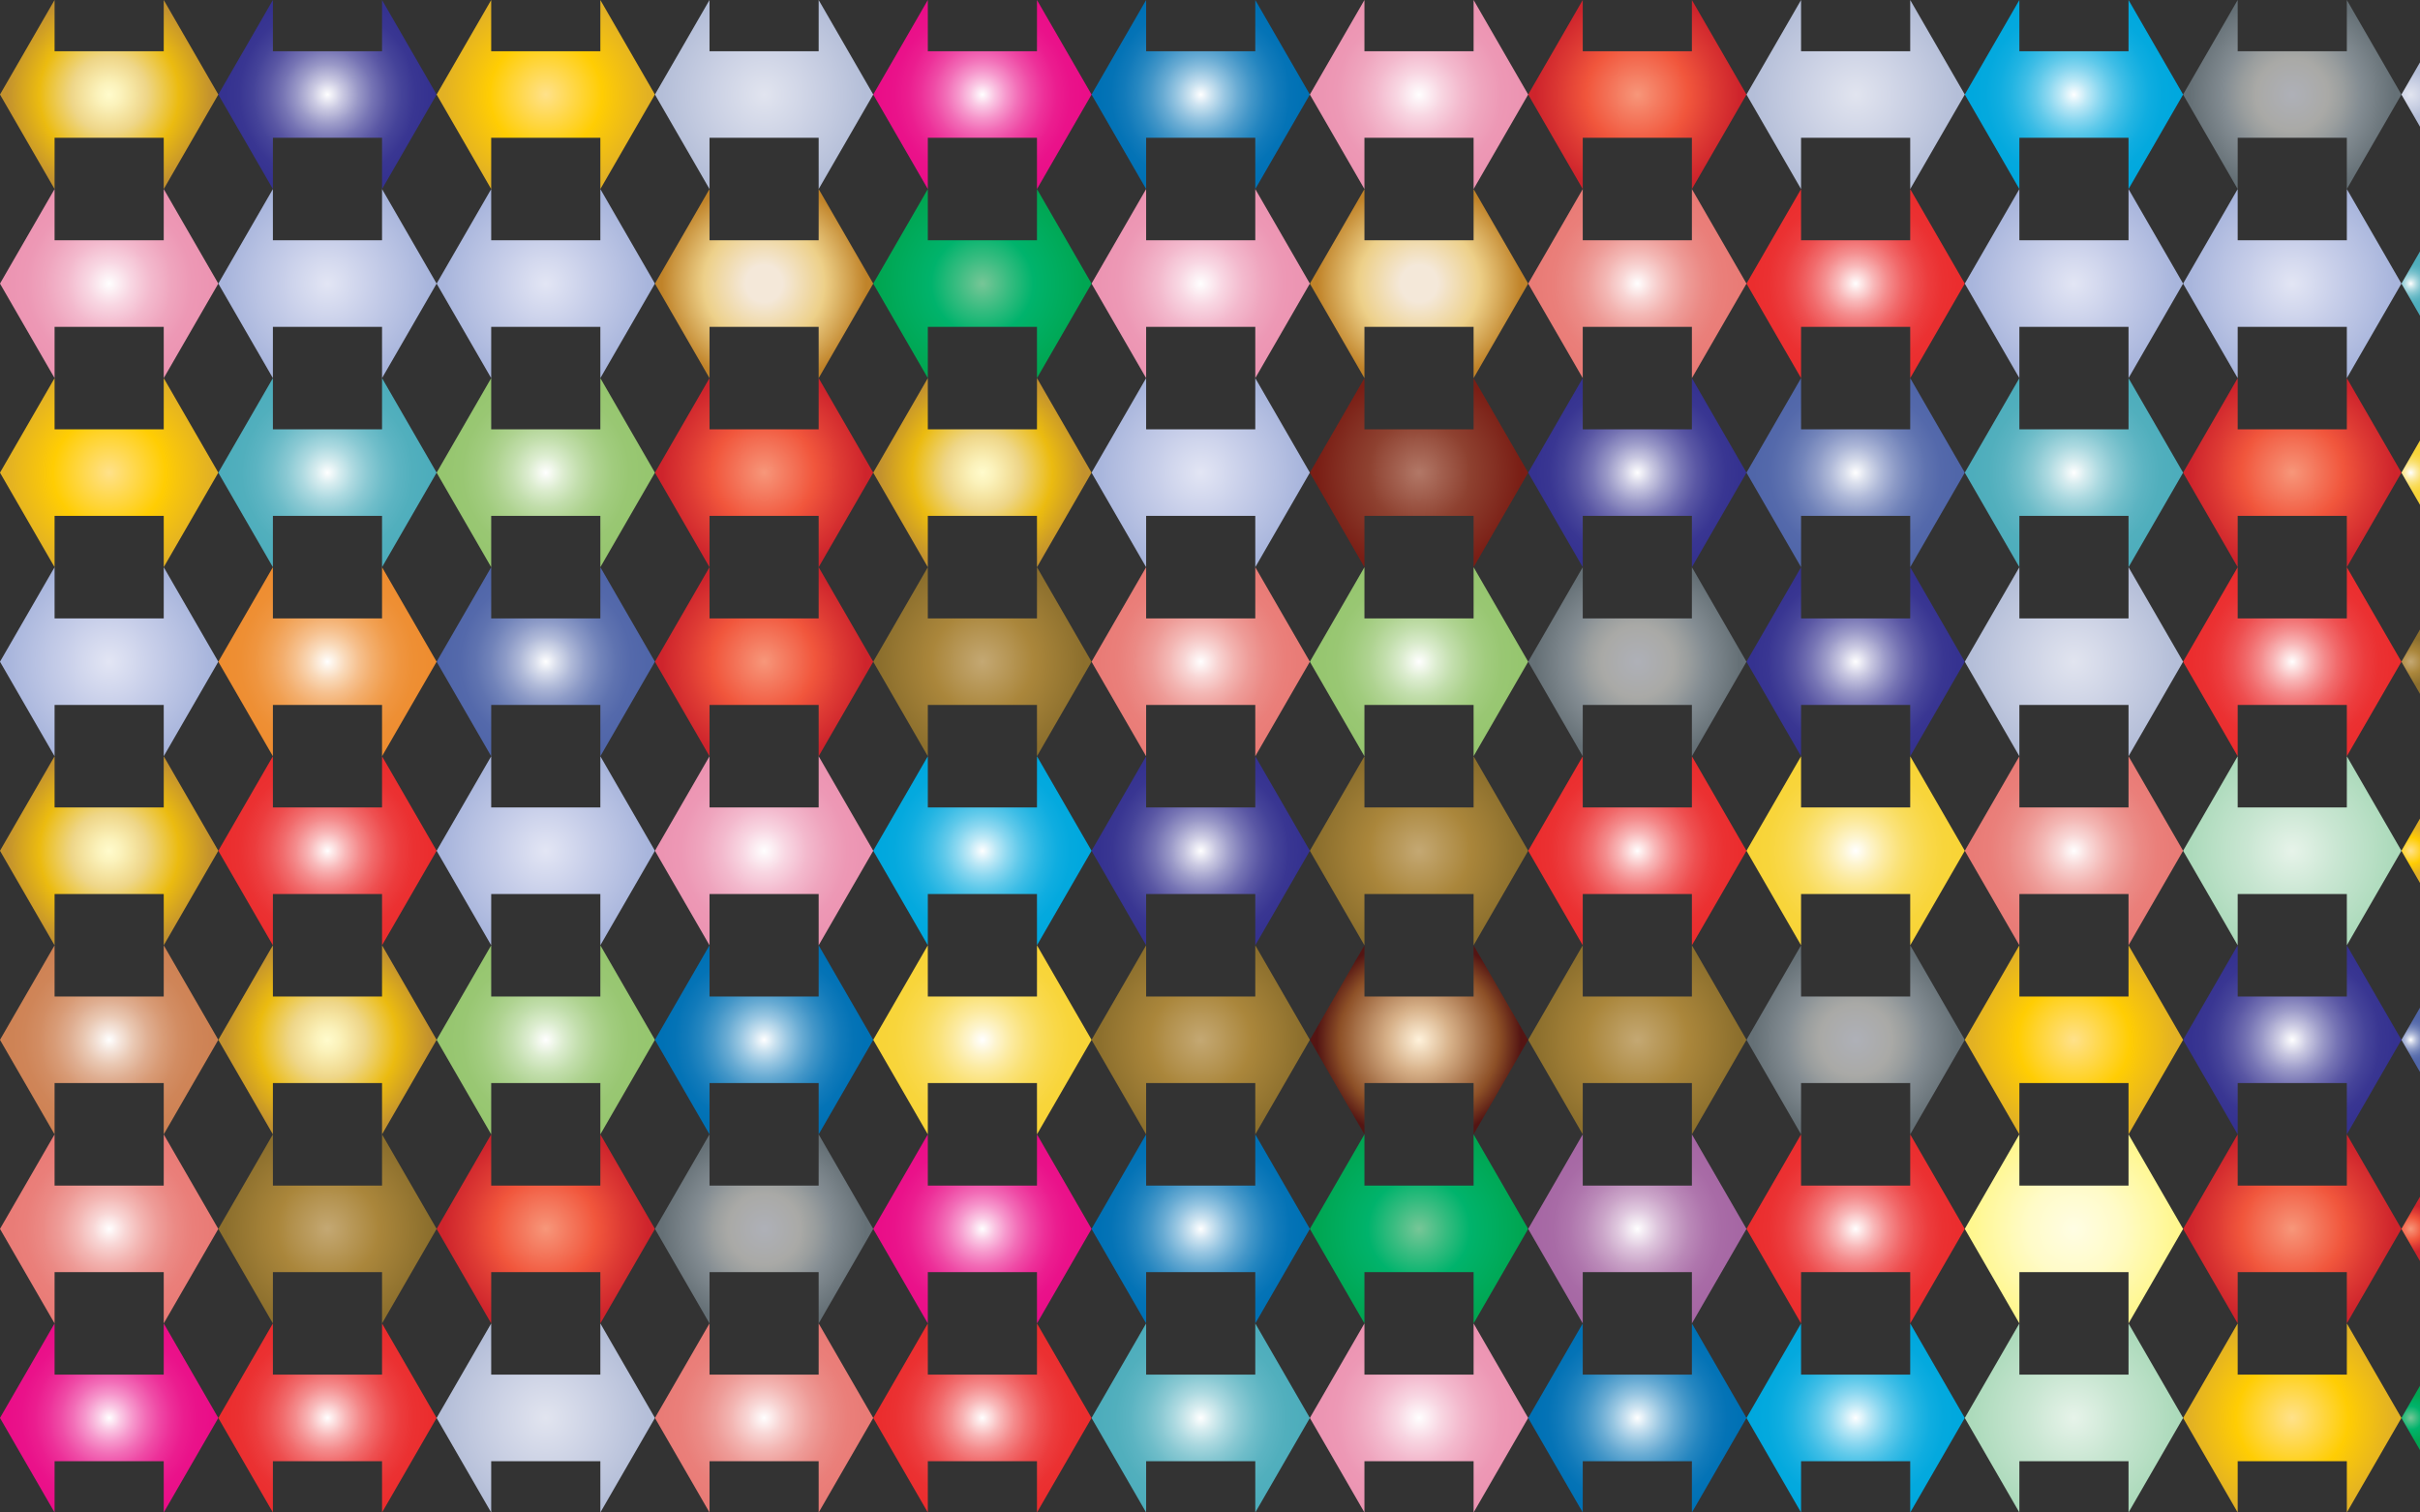 <?xml version="1.0" encoding="utf-8"?>

<!DOCTYPE svg PUBLIC "-//W3C//DTD SVG 1.1//EN" "http://www.w3.org/Graphics/SVG/1.1/DTD/svg11.dtd">
<svg version="1.1" id="Layer_1" xmlns="http://www.w3.org/2000/svg" xmlns:xlink="http://www.w3.org/1999/xlink" x="0px" y="0px"
	 viewBox="0 0 2560 1600" enable-background="new 0 0 2560 1600" xml:space="preserve">
<rect x="0" y="0" width="2560" height="1600" fill="#333333" stroke="none"/>
<g>
	<radialGradient id="SVGID_1_" cx="2550.17" cy="100" r="25.061" gradientUnits="userSpaceOnUse">
		<stop  offset="0" style="stop-color:#E1E4EF"/>
		<stop  offset="0.5" style="stop-color:#CBD1E4"/>
		<stop  offset="1" style="stop-color:#B4BED8"/>
	</radialGradient>
	<polygon fill="url(#SVGID_1_)" points="2560,65.949 2540.341,100 2560,134.05 	"/>
	<radialGradient id="SVGID_2_" cx="2550.17" cy="300" r="25.061" gradientUnits="userSpaceOnUse">
		<stop  offset="0" style="stop-color:#FFFFFF"/>
		<stop  offset="0.117" style="stop-color:#D6ECEF"/>
		<stop  offset="0.257" style="stop-color:#ACD9E0"/>
		<stop  offset="0.399" style="stop-color:#8AC9D3"/>
		<stop  offset="0.543" style="stop-color:#6FBDC9"/>
		<stop  offset="0.69" style="stop-color:#5CB4C2"/>
		<stop  offset="0.84" style="stop-color:#51AFBD"/>
		<stop  offset="1" style="stop-color:#4DADBC"/>
	</radialGradient>
	<polygon fill="url(#SVGID_2_)" points="2560,265.949 2540.341,300 2560,334.05 	"/>
	<radialGradient id="SVGID_3_" cx="2550.17" cy="500" r="25.061" gradientUnits="userSpaceOnUse">
		<stop  offset="0" style="stop-color:#FFFFFF"/>
		<stop  offset="0.14" style="stop-color:#FDF4CC"/>
		<stop  offset="0.286" style="stop-color:#FCEA9F"/>
		<stop  offset="0.433" style="stop-color:#FAE279"/>
		<stop  offset="0.578" style="stop-color:#F9DC5C"/>
		<stop  offset="0.722" style="stop-color:#F9D848"/>
		<stop  offset="0.864" style="stop-color:#F8D53B"/>
		<stop  offset="1" style="stop-color:#F8D437"/>
	</radialGradient>
	<polygon fill="url(#SVGID_3_)" points="2560,465.949 2540.341,500 2560,534.05 	"/>
	<radialGradient id="SVGID_4_" cx="2550.17" cy="700" r="25.061" gradientUnits="userSpaceOnUse">
		<stop  offset="0" style="stop-color:#C4A873"/>
		<stop  offset="0.5" style="stop-color:#AA863B"/>
		<stop  offset="1" style="stop-color:#8C6F2D"/>
	</radialGradient>
	<polygon fill="url(#SVGID_4_)" points="2560,665.949 2540.341,700 2560,734.05 	"/>
	<radialGradient id="SVGID_5_" cx="2550.17" cy="900" r="25.061" gradientUnits="userSpaceOnUse">
		<stop  offset="0" style="stop-color:#FCF3DD"/>
		<stop  offset="0" style="stop-color:#FDEDC1"/>
		<stop  offset="0" style="stop-color:#FFE18A"/>
		<stop  offset="0.551" style="stop-color:#FFCD03"/>
		<stop  offset="0.668" style="stop-color:#F7C50D"/>
		<stop  offset="1" style="stop-color:#E2B124"/>
	</radialGradient>
	<polygon fill="url(#SVGID_5_)" points="2560,865.949 2540.341,900 2560,934.05 	"/>
	<radialGradient id="SVGID_6_" cx="2550.17" cy="1100" r="25.061" gradientUnits="userSpaceOnUse">
		<stop  offset="0" style="stop-color:#FFFFFF"/>
		<stop  offset="0.11" style="stop-color:#D9DEEC"/>
		<stop  offset="0.251" style="stop-color:#AFB9D8"/>
		<stop  offset="0.394" style="stop-color:#8D9BC7"/>
		<stop  offset="0.539" style="stop-color:#7284BA"/>
		<stop  offset="0.687" style="stop-color:#5F73B0"/>
		<stop  offset="0.839" style="stop-color:#5469AB"/>
		<stop  offset="1" style="stop-color:#5066A9"/>
	</radialGradient>
	<polygon fill="url(#SVGID_6_)" points="2560,1065.949 2540.341,1100 2560,1134.051 	"/>
	<radialGradient id="SVGID_7_" cx="2550.17" cy="1300" r="25.061" gradientUnits="userSpaceOnUse">
		<stop  offset="0" style="stop-color:#F7977A"/>
		<stop  offset="0.071" style="stop-color:#F68D71"/>
		<stop  offset="0.5" style="stop-color:#F1563C"/>
		<stop  offset="0.745" style="stop-color:#DE3B34"/>
		<stop  offset="1" style="stop-color:#CE242C"/>
	</radialGradient>
	<polygon fill="url(#SVGID_7_)" points="2560,1265.949 2540.341,1300 2560,1334.051 	"/>
	<radialGradient id="SVGID_8_" cx="2550.17" cy="1500" r="25.061" gradientUnits="userSpaceOnUse">
		<stop  offset="0" style="stop-color:#77C697"/>
		<stop  offset="0.257" style="stop-color:#38BC80"/>
		<stop  offset="0.5" style="stop-color:#00B36C"/>
		<stop  offset="0.543" style="stop-color:#00B269"/>
		<stop  offset="1" style="stop-color:#00A652"/>
	</radialGradient>
	<polygon fill="url(#SVGID_8_)" points="2560,1465.949 2540.341,1500 2560,1534.051 	"/>
	<radialGradient id="SVGID_9_" cx="2424.871" cy="100" r="108.012" gradientUnits="userSpaceOnUse">
		<stop  offset="0.006" style="stop-color:#AEB0B7"/>
		<stop  offset="0.316" style="stop-color:#AAAAA8"/>
		<stop  offset="0.354" style="stop-color:#A9A9A6"/>
		<stop  offset="0.5" style="stop-color:#9A9E9E"/>
		<stop  offset="0.674" style="stop-color:#838C92"/>
		<stop  offset="1" style="stop-color:#657076"/>
	</radialGradient>
	<polygon fill="url(#SVGID_9_)" points="2482.606,0 2482.606,54.179 2367.136,54.179 2367.136,0 2309.401,100 2367.136,200 
		2367.136,145.742 2482.606,145.742 2482.606,200 2540.341,100 	"/>
	<radialGradient id="SVGID_10_" cx="2424.871" cy="300" r="108.012" gradientUnits="userSpaceOnUse">
		<stop  offset="0.006" style="stop-color:#E2E5F4"/>
		<stop  offset="0.449" style="stop-color:#C7CEE9"/>
		<stop  offset="1" style="stop-color:#A8B5DC"/>
	</radialGradient>
	<polygon fill="url(#SVGID_10_)" points="2367.136,254.179 2367.136,200 2309.401,300 2367.136,400 2367.136,345.742 
		2482.606,345.742 2482.606,400 2540.341,300 2482.606,200 2482.606,254.179 	"/>
	<radialGradient id="SVGID_11_" cx="2424.871" cy="500" r="108.012" gradientUnits="userSpaceOnUse">
		<stop  offset="0" style="stop-color:#F7977A"/>
		<stop  offset="0.071" style="stop-color:#F68D71"/>
		<stop  offset="0.5" style="stop-color:#F1563C"/>
		<stop  offset="0.745" style="stop-color:#DE3B34"/>
		<stop  offset="1" style="stop-color:#CE242C"/>
	</radialGradient>
	<polygon fill="url(#SVGID_11_)" points="2367.136,454.179 2367.136,400 2309.401,500 2367.136,600 2367.136,545.742 
		2482.606,545.742 2482.606,600 2540.341,500 2482.606,400 2482.606,454.179 	"/>
	<radialGradient id="SVGID_12_" cx="2424.871" cy="700" r="108.012" gradientUnits="userSpaceOnUse">
		<stop  offset="0" style="stop-color:#FFFFFF"/>
		<stop  offset="0.055" style="stop-color:#FDE8E8"/>
		<stop  offset="0.182" style="stop-color:#F8B6B7"/>
		<stop  offset="0.312" style="stop-color:#F48C8D"/>
		<stop  offset="0.444" style="stop-color:#F16A6B"/>
		<stop  offset="0.578" style="stop-color:#EE4F50"/>
		<stop  offset="0.713" style="stop-color:#EC3C3D"/>
		<stop  offset="0.852" style="stop-color:#EB3132"/>
		<stop  offset="1" style="stop-color:#EB2D2E"/>
	</radialGradient>
	<polygon fill="url(#SVGID_12_)" points="2367.136,654.179 2367.136,600 2309.401,700 2367.136,800 2367.136,745.742 
		2482.606,745.742 2482.606,800 2540.341,700 2482.606,600 2482.606,654.179 	"/>
	<radialGradient id="SVGID_13_" cx="2424.871" cy="900" r="108.012" gradientUnits="userSpaceOnUse">
		<stop  offset="0.006" style="stop-color:#E6F3E9"/>
		<stop  offset="0.449" style="stop-color:#C9E6D2"/>
		<stop  offset="1" style="stop-color:#ACDABB"/>
	</radialGradient>
	<polygon fill="url(#SVGID_13_)" points="2367.136,854.179 2367.136,800 2309.401,900 2367.136,1000 2367.136,945.742 
		2482.606,945.742 2482.606,1000 2540.341,900 2482.606,800 2482.606,854.179 	"/>
	<radialGradient id="SVGID_14_" cx="2424.871" cy="1100" r="108.012" gradientUnits="userSpaceOnUse">
		<stop  offset="0" style="stop-color:#FFFFFF"/>
		<stop  offset="0.005" style="stop-color:#FDFDFE"/>
		<stop  offset="0.149" style="stop-color:#C9C8E1"/>
		<stop  offset="0.295" style="stop-color:#9B9AC8"/>
		<stop  offset="0.44" style="stop-color:#7674B4"/>
		<stop  offset="0.584" style="stop-color:#5A57A4"/>
		<stop  offset="0.726" style="stop-color:#454399"/>
		<stop  offset="0.865" style="stop-color:#393692"/>
		<stop  offset="1" style="stop-color:#353290"/>
	</radialGradient>
	<polygon fill="url(#SVGID_14_)" points="2367.136,1054.179 2367.136,1000 2309.401,1100 2367.136,1200 2367.136,1145.742 
		2482.606,1145.742 2482.606,1200 2540.341,1100 2482.606,1000 2482.606,1054.179 	"/>
	<radialGradient id="SVGID_15_" cx="2424.871" cy="1300" r="108.012" gradientUnits="userSpaceOnUse">
		<stop  offset="0" style="stop-color:#F7977A"/>
		<stop  offset="0.071" style="stop-color:#F68D71"/>
		<stop  offset="0.5" style="stop-color:#F1563C"/>
		<stop  offset="0.745" style="stop-color:#DE3B34"/>
		<stop  offset="1" style="stop-color:#CE242C"/>
	</radialGradient>
	<polygon fill="url(#SVGID_15_)" points="2367.136,1254.179 2367.136,1200 2309.401,1300 2367.136,1400 2367.136,1345.742 
		2482.606,1345.742 2482.606,1400 2540.341,1300 2482.606,1200 2482.606,1254.179 	"/>
	<radialGradient id="SVGID_16_" cx="2424.871" cy="1500" r="108.012" gradientUnits="userSpaceOnUse">
		<stop  offset="0" style="stop-color:#FCF3DD"/>
		<stop  offset="0" style="stop-color:#FDEDC1"/>
		<stop  offset="0" style="stop-color:#FFE18A"/>
		<stop  offset="0.551" style="stop-color:#FFCD03"/>
		<stop  offset="0.668" style="stop-color:#F7C50D"/>
		<stop  offset="1" style="stop-color:#E2B124"/>
	</radialGradient>
	<polygon fill="url(#SVGID_16_)" points="2367.136,1454.179 2367.136,1400 2309.401,1500 2367.136,1600 2367.136,1545.742 
		2482.606,1545.742 2482.606,1600 2540.341,1500 2482.606,1400 2482.606,1454.179 	"/>
	<radialGradient id="SVGID_17_" cx="2193.931" cy="100" r="108.012" gradientUnits="userSpaceOnUse">
		<stop  offset="0" style="stop-color:#FFFFFF"/>
		<stop  offset="0.021" style="stop-color:#F4FBFE"/>
		<stop  offset="0.135" style="stop-color:#BCE8F6"/>
		<stop  offset="0.254" style="stop-color:#8AD7F0"/>
		<stop  offset="0.373" style="stop-color:#5FC9EA"/>
		<stop  offset="0.493" style="stop-color:#3DBDE6"/>
		<stop  offset="0.615" style="stop-color:#22B4E2"/>
		<stop  offset="0.738" style="stop-color:#0FADE0"/>
		<stop  offset="0.865" style="stop-color:#04A9DE"/>
		<stop  offset="1" style="stop-color:#00A8DE"/>
	</radialGradient>
	<polygon fill="url(#SVGID_17_)" points="2136.196,145.742 2251.666,145.742 2251.666,200 2309.401,100 2251.666,0 2251.666,54.179 
		2136.196,54.179 2136.196,0 2078.461,100 2136.196,200 	"/>
	<radialGradient id="SVGID_18_" cx="2193.931" cy="300" r="108.012" gradientUnits="userSpaceOnUse">
		<stop  offset="0.006" style="stop-color:#E2E5F4"/>
		<stop  offset="0.449" style="stop-color:#C7CEE9"/>
		<stop  offset="1" style="stop-color:#A8B5DC"/>
	</radialGradient>
	<polygon fill="url(#SVGID_18_)" points="2136.196,254.179 2136.196,200 2078.461,300 2136.196,400 2136.196,345.742 
		2251.666,345.742 2251.666,400 2309.401,300 2251.666,200 2251.666,254.179 	"/>
	<radialGradient id="SVGID_19_" cx="2193.931" cy="500" r="108.012" gradientUnits="userSpaceOnUse">
		<stop  offset="0" style="stop-color:#FFFFFF"/>
		<stop  offset="0.117" style="stop-color:#D6ECEF"/>
		<stop  offset="0.257" style="stop-color:#ACD9E0"/>
		<stop  offset="0.399" style="stop-color:#8AC9D3"/>
		<stop  offset="0.543" style="stop-color:#6FBDC9"/>
		<stop  offset="0.69" style="stop-color:#5CB4C2"/>
		<stop  offset="0.84" style="stop-color:#51AFBD"/>
		<stop  offset="1" style="stop-color:#4DADBC"/>
	</radialGradient>
	<polygon fill="url(#SVGID_19_)" points="2136.196,454.179 2136.196,400 2078.461,500 2136.196,600 2136.196,545.742 
		2251.666,545.742 2251.666,600 2309.401,500 2251.666,400 2251.666,454.179 	"/>
	<radialGradient id="SVGID_20_" cx="2193.931" cy="700" r="108.012" gradientUnits="userSpaceOnUse">
		<stop  offset="0" style="stop-color:#E1E4EF"/>
		<stop  offset="0.5" style="stop-color:#CBD1E4"/>
		<stop  offset="1" style="stop-color:#B4BED8"/>
	</radialGradient>
	<polygon fill="url(#SVGID_20_)" points="2136.196,654.179 2136.196,600 2078.461,700 2136.196,800 2136.196,745.742 
		2251.666,745.742 2251.666,800 2309.401,700 2251.666,600 2251.666,654.179 	"/>
	<radialGradient id="SVGID_21_" cx="2193.931" cy="900" r="108.012" gradientUnits="userSpaceOnUse">
		<stop  offset="0" style="stop-color:#FFFFFF"/>
		<stop  offset="0.002" style="stop-color:#FFFEFE"/>
		<stop  offset="0.16" style="stop-color:#F8D6D5"/>
		<stop  offset="0.32" style="stop-color:#F3B6B3"/>
		<stop  offset="0.483" style="stop-color:#EE9C98"/>
		<stop  offset="0.649" style="stop-color:#EB8A85"/>
		<stop  offset="0.819" style="stop-color:#EA7F7A"/>
		<stop  offset="1" style="stop-color:#E97B76"/>
	</radialGradient>
	<polygon fill="url(#SVGID_21_)" points="2136.196,854.179 2136.196,800 2078.461,900 2136.196,1000 2136.196,945.742 
		2251.666,945.742 2251.666,1000 2309.401,900 2251.666,800 2251.666,854.179 	"/>
	<radialGradient id="SVGID_22_" cx="2193.931" cy="1100" r="108.012" gradientUnits="userSpaceOnUse">
		<stop  offset="0" style="stop-color:#FCF3DD"/>
		<stop  offset="0" style="stop-color:#FDEDC1"/>
		<stop  offset="0" style="stop-color:#FFE18A"/>
		<stop  offset="0.551" style="stop-color:#FFCD03"/>
		<stop  offset="0.668" style="stop-color:#F7C50D"/>
		<stop  offset="1" style="stop-color:#E2B124"/>
	</radialGradient>
	<polygon fill="url(#SVGID_22_)" points="2136.196,1054.179 2136.196,1000 2078.461,1100 2136.196,1200 2136.196,1145.742 
		2251.666,1145.742 2251.666,1200 2309.401,1100 2251.666,1000 2251.666,1054.179 	"/>
	<radialGradient id="SVGID_23_" cx="2193.931" cy="1300" r="108.012" gradientUnits="userSpaceOnUse">
		<stop  offset="0.006" style="stop-color:#FFFDE3"/>
		<stop  offset="0.449" style="stop-color:#FFFBC8"/>
		<stop  offset="1" style="stop-color:#FFF78F"/>
	</radialGradient>
	<polygon fill="url(#SVGID_23_)" points="2251.666,1254.179 2136.196,1254.179 2136.196,1200 2078.461,1300 2136.196,1400 
		2136.196,1345.742 2251.666,1345.742 2251.666,1400 2309.401,1300 2251.666,1200 	"/>
	<radialGradient id="SVGID_24_" cx="2193.931" cy="1500" r="108.012" gradientUnits="userSpaceOnUse">
		<stop  offset="0.006" style="stop-color:#E6F3E9"/>
		<stop  offset="0.449" style="stop-color:#C9E6D2"/>
		<stop  offset="1" style="stop-color:#ACDABB"/>
	</radialGradient>
	<polygon fill="url(#SVGID_24_)" points="2251.666,1454.179 2136.196,1454.179 2136.196,1400 2078.461,1500 2136.196,1600 
		2136.196,1545.742 2251.666,1545.742 2251.666,1600 2309.401,1500 2251.666,1400 	"/>
	<radialGradient id="SVGID_25_" cx="1962.991" cy="100" r="108.012" gradientUnits="userSpaceOnUse">
		<stop  offset="0" style="stop-color:#E1E4EF"/>
		<stop  offset="0.5" style="stop-color:#CBD1E4"/>
		<stop  offset="1" style="stop-color:#B4BED8"/>
	</radialGradient>
	<polygon fill="url(#SVGID_25_)" points="1905.256,145.742 2020.726,145.742 2020.726,200 2078.461,100 2020.726,0 2020.726,54.179 
		1905.256,54.179 1905.256,0 1847.521,100 1905.256,200 	"/>
	<radialGradient id="SVGID_26_" cx="1962.991" cy="300" r="108.012" gradientUnits="userSpaceOnUse">
		<stop  offset="0" style="stop-color:#FFFFFF"/>
		<stop  offset="0.055" style="stop-color:#FDE8E8"/>
		<stop  offset="0.182" style="stop-color:#F8B6B7"/>
		<stop  offset="0.312" style="stop-color:#F48C8D"/>
		<stop  offset="0.444" style="stop-color:#F16A6B"/>
		<stop  offset="0.578" style="stop-color:#EE4F50"/>
		<stop  offset="0.713" style="stop-color:#EC3C3D"/>
		<stop  offset="0.852" style="stop-color:#EB3132"/>
		<stop  offset="1" style="stop-color:#EB2D2E"/>
	</radialGradient>
	<polygon fill="url(#SVGID_26_)" points="1905.256,345.742 2020.726,345.742 2020.726,400 2078.461,300 2020.726,200 
		2020.726,254.179 1905.256,254.179 1905.256,200 1847.521,300 1905.256,400 	"/>
	<radialGradient id="SVGID_27_" cx="1962.991" cy="500" r="108.012" gradientUnits="userSpaceOnUse">
		<stop  offset="0" style="stop-color:#FFFFFF"/>
		<stop  offset="0.11" style="stop-color:#D9DEEC"/>
		<stop  offset="0.251" style="stop-color:#AFB9D8"/>
		<stop  offset="0.394" style="stop-color:#8D9BC7"/>
		<stop  offset="0.539" style="stop-color:#7284BA"/>
		<stop  offset="0.687" style="stop-color:#5F73B0"/>
		<stop  offset="0.839" style="stop-color:#5469AB"/>
		<stop  offset="1" style="stop-color:#5066A9"/>
	</radialGradient>
	<polygon fill="url(#SVGID_27_)" points="1905.256,454.179 1905.256,400 1847.521,500 1905.256,600 1905.256,545.742 
		2020.726,545.742 2020.726,600 2078.461,500 2020.726,400 2020.726,454.179 	"/>
	<radialGradient id="SVGID_28_" cx="1962.991" cy="700" r="108.012" gradientUnits="userSpaceOnUse">
		<stop  offset="0" style="stop-color:#FFFFFF"/>
		<stop  offset="0.005" style="stop-color:#FDFDFE"/>
		<stop  offset="0.149" style="stop-color:#C9C8E1"/>
		<stop  offset="0.295" style="stop-color:#9B9AC8"/>
		<stop  offset="0.44" style="stop-color:#7674B4"/>
		<stop  offset="0.584" style="stop-color:#5A57A4"/>
		<stop  offset="0.726" style="stop-color:#454399"/>
		<stop  offset="0.865" style="stop-color:#393692"/>
		<stop  offset="1" style="stop-color:#353290"/>
	</radialGradient>
	<polygon fill="url(#SVGID_28_)" points="1905.256,654.179 1905.256,600 1847.521,700 1905.256,800 1905.256,745.742 
		2020.726,745.742 2020.726,800 2078.461,700 2020.726,600 2020.726,654.179 	"/>
	<radialGradient id="SVGID_29_" cx="1962.991" cy="900" r="108.012" gradientUnits="userSpaceOnUse">
		<stop  offset="0" style="stop-color:#FFFFFF"/>
		<stop  offset="0.14" style="stop-color:#FDF4CC"/>
		<stop  offset="0.286" style="stop-color:#FCEA9F"/>
		<stop  offset="0.433" style="stop-color:#FAE279"/>
		<stop  offset="0.578" style="stop-color:#F9DC5C"/>
		<stop  offset="0.722" style="stop-color:#F9D848"/>
		<stop  offset="0.864" style="stop-color:#F8D53B"/>
		<stop  offset="1" style="stop-color:#F8D437"/>
	</radialGradient>
	<polygon fill="url(#SVGID_29_)" points="1905.256,854.179 1905.256,800 1847.521,900 1905.256,1000 1905.256,945.742 
		2020.726,945.742 2020.726,1000 2078.461,900 2020.726,800 2020.726,854.179 	"/>
	<radialGradient id="SVGID_30_" cx="1962.991" cy="1100" r="108.012" gradientUnits="userSpaceOnUse">
		<stop  offset="0.006" style="stop-color:#AEB0B7"/>
		<stop  offset="0.316" style="stop-color:#AAAAA8"/>
		<stop  offset="0.354" style="stop-color:#A9A9A6"/>
		<stop  offset="0.5" style="stop-color:#9A9E9E"/>
		<stop  offset="0.674" style="stop-color:#838C92"/>
		<stop  offset="1" style="stop-color:#657076"/>
	</radialGradient>
	<polygon fill="url(#SVGID_30_)" points="1905.256,1054.179 1905.256,1000 1847.521,1100 1905.256,1200 1905.256,1145.742 
		2020.726,1145.742 2020.726,1200 2078.461,1100 2020.726,1000 2020.726,1054.179 	"/>
	<radialGradient id="SVGID_31_" cx="1962.991" cy="1300" r="108.012" gradientUnits="userSpaceOnUse">
		<stop  offset="0" style="stop-color:#FFFFFF"/>
		<stop  offset="0.055" style="stop-color:#FDE8E8"/>
		<stop  offset="0.182" style="stop-color:#F8B6B7"/>
		<stop  offset="0.312" style="stop-color:#F48C8D"/>
		<stop  offset="0.444" style="stop-color:#F16A6B"/>
		<stop  offset="0.578" style="stop-color:#EE4F50"/>
		<stop  offset="0.713" style="stop-color:#EC3C3D"/>
		<stop  offset="0.852" style="stop-color:#EB3132"/>
		<stop  offset="1" style="stop-color:#EB2D2E"/>
	</radialGradient>
	<polygon fill="url(#SVGID_31_)" points="2020.726,1254.179 1905.256,1254.179 1905.256,1200 1847.521,1300 1905.256,1400 
		1905.256,1345.742 2020.726,1345.742 2020.726,1400 2078.461,1300 2020.726,1200 	"/>
	<radialGradient id="SVGID_32_" cx="1962.991" cy="1500" r="108.012" gradientUnits="userSpaceOnUse">
		<stop  offset="0" style="stop-color:#FFFFFF"/>
		<stop  offset="0.021" style="stop-color:#F4FBFE"/>
		<stop  offset="0.135" style="stop-color:#BCE8F6"/>
		<stop  offset="0.254" style="stop-color:#8AD7F0"/>
		<stop  offset="0.373" style="stop-color:#5FC9EA"/>
		<stop  offset="0.493" style="stop-color:#3DBDE6"/>
		<stop  offset="0.615" style="stop-color:#22B4E2"/>
		<stop  offset="0.738" style="stop-color:#0FADE0"/>
		<stop  offset="0.865" style="stop-color:#04A9DE"/>
		<stop  offset="1" style="stop-color:#00A8DE"/>
	</radialGradient>
	<polygon fill="url(#SVGID_32_)" points="2020.726,1454.179 1905.256,1454.179 1905.256,1400 1847.521,1500 1905.256,1600 
		1905.256,1545.742 2020.726,1545.742 2020.726,1600 2078.461,1500 2020.726,1400 	"/>
	<radialGradient id="SVGID_33_" cx="1732.051" cy="100" r="108.012" gradientUnits="userSpaceOnUse">
		<stop  offset="0" style="stop-color:#F7977A"/>
		<stop  offset="0.071" style="stop-color:#F68D71"/>
		<stop  offset="0.5" style="stop-color:#F1563C"/>
		<stop  offset="0.745" style="stop-color:#DE3B34"/>
		<stop  offset="1" style="stop-color:#CE242C"/>
	</radialGradient>
	<polygon fill="url(#SVGID_33_)" points="1674.316,145.742 1789.786,145.742 1789.786,200 1847.521,100 1789.786,0 1789.786,54.179 
		1674.316,54.179 1674.316,0 1616.581,100 1674.316,200 	"/>
	<radialGradient id="SVGID_34_" cx="1732.051" cy="300" r="108.012" gradientUnits="userSpaceOnUse">
		<stop  offset="0" style="stop-color:#FFFFFF"/>
		<stop  offset="0.002" style="stop-color:#FFFEFE"/>
		<stop  offset="0.16" style="stop-color:#F8D6D5"/>
		<stop  offset="0.32" style="stop-color:#F3B6B3"/>
		<stop  offset="0.483" style="stop-color:#EE9C98"/>
		<stop  offset="0.649" style="stop-color:#EB8A85"/>
		<stop  offset="0.819" style="stop-color:#EA7F7A"/>
		<stop  offset="1" style="stop-color:#E97B76"/>
	</radialGradient>
	<polygon fill="url(#SVGID_34_)" points="1674.316,345.742 1789.786,345.742 1789.786,400 1847.521,300 1789.786,200 
		1789.786,254.179 1674.316,254.179 1674.316,200 1616.581,300 1674.316,400 	"/>
	<radialGradient id="SVGID_35_" cx="1732.051" cy="500" r="108.012" gradientUnits="userSpaceOnUse">
		<stop  offset="0" style="stop-color:#FFFFFF"/>
		<stop  offset="0.005" style="stop-color:#FDFDFE"/>
		<stop  offset="0.149" style="stop-color:#C9C8E1"/>
		<stop  offset="0.295" style="stop-color:#9B9AC8"/>
		<stop  offset="0.44" style="stop-color:#7674B4"/>
		<stop  offset="0.584" style="stop-color:#5A57A4"/>
		<stop  offset="0.726" style="stop-color:#454399"/>
		<stop  offset="0.865" style="stop-color:#393692"/>
		<stop  offset="1" style="stop-color:#353290"/>
	</radialGradient>
	<polygon fill="url(#SVGID_35_)" points="1674.316,545.742 1789.786,545.742 1789.786,600 1847.521,500 1789.786,400 
		1789.786,454.179 1674.316,454.179 1674.316,400 1616.581,500 1674.316,600 	"/>
	<radialGradient id="SVGID_36_" cx="1732.051" cy="700" r="108.012" gradientUnits="userSpaceOnUse">
		<stop  offset="0.006" style="stop-color:#AEB0B7"/>
		<stop  offset="0.316" style="stop-color:#AAAAA8"/>
		<stop  offset="0.354" style="stop-color:#A9A9A6"/>
		<stop  offset="0.5" style="stop-color:#9A9E9E"/>
		<stop  offset="0.674" style="stop-color:#838C92"/>
		<stop  offset="1" style="stop-color:#657076"/>
	</radialGradient>
	<polygon fill="url(#SVGID_36_)" points="1674.316,654.179 1674.316,600 1616.581,700 1674.316,800 1674.316,745.742 
		1789.786,745.742 1789.786,800 1847.521,700 1789.786,600 1789.786,654.179 	"/>
	<radialGradient id="SVGID_37_" cx="1732.051" cy="900" r="108.012" gradientUnits="userSpaceOnUse">
		<stop  offset="0" style="stop-color:#FFFFFF"/>
		<stop  offset="0.055" style="stop-color:#FDE8E8"/>
		<stop  offset="0.182" style="stop-color:#F8B6B7"/>
		<stop  offset="0.312" style="stop-color:#F48C8D"/>
		<stop  offset="0.444" style="stop-color:#F16A6B"/>
		<stop  offset="0.578" style="stop-color:#EE4F50"/>
		<stop  offset="0.713" style="stop-color:#EC3C3D"/>
		<stop  offset="0.852" style="stop-color:#EB3132"/>
		<stop  offset="1" style="stop-color:#EB2D2E"/>
	</radialGradient>
	<polygon fill="url(#SVGID_37_)" points="1674.316,854.179 1674.316,800 1616.581,900 1674.316,1000 1674.316,945.742 
		1789.786,945.742 1789.786,1000 1847.521,900 1789.786,800 1789.786,854.179 	"/>
	<radialGradient id="SVGID_38_" cx="1732.051" cy="1100" r="108.012" gradientUnits="userSpaceOnUse">
		<stop  offset="0" style="stop-color:#C4A873"/>
		<stop  offset="0.5" style="stop-color:#AA863B"/>
		<stop  offset="1" style="stop-color:#8C6F2D"/>
	</radialGradient>
	<polygon fill="url(#SVGID_38_)" points="1789.786,1054.179 1674.316,1054.179 1674.316,1000 1616.581,1100 1674.316,1200 
		1674.316,1145.742 1789.786,1145.742 1789.786,1200 1847.521,1100 1789.786,1000 	"/>
	<radialGradient id="SVGID_39_" cx="1732.051" cy="1300" r="108.012" gradientUnits="userSpaceOnUse">
		<stop  offset="0" style="stop-color:#FFFFFF"/>
		<stop  offset="0.049" style="stop-color:#F6F0F6"/>
		<stop  offset="0.199" style="stop-color:#DEC6DD"/>
		<stop  offset="0.352" style="stop-color:#CAA4C8"/>
		<stop  offset="0.508" style="stop-color:#BA89B8"/>
		<stop  offset="0.665" style="stop-color:#AF76AD"/>
		<stop  offset="0.828" style="stop-color:#A86BA6"/>
		<stop  offset="1" style="stop-color:#A667A4"/>
	</radialGradient>
	<polygon fill="url(#SVGID_39_)" points="1789.786,1254.179 1674.316,1254.179 1674.316,1200 1616.581,1300 1674.316,1400 
		1674.316,1345.742 1789.786,1345.742 1789.786,1400 1847.521,1300 1789.786,1200 	"/>
	<radialGradient id="SVGID_40_" cx="1732.051" cy="1500" r="108.012" gradientUnits="userSpaceOnUse">
		<stop  offset="0" style="stop-color:#FFFFFF"/>
		<stop  offset="0.11" style="stop-color:#CBE2F0"/>
		<stop  offset="0.239" style="stop-color:#96C5E1"/>
		<stop  offset="0.37" style="stop-color:#68ABD3"/>
		<stop  offset="0.499" style="stop-color:#4396C8"/>
		<stop  offset="0.628" style="stop-color:#2586C0"/>
		<stop  offset="0.755" style="stop-color:#117ABA"/>
		<stop  offset="0.879" style="stop-color:#0473B6"/>
		<stop  offset="1" style="stop-color:#0071B5"/>
	</radialGradient>
	<polygon fill="url(#SVGID_40_)" points="1789.786,1454.179 1674.316,1454.179 1674.316,1400 1616.581,1500 1674.316,1600 
		1674.316,1545.742 1789.786,1545.742 1789.786,1600 1847.521,1500 1789.786,1400 	"/>
	<radialGradient id="SVGID_41_" cx="1501.111" cy="100" r="108.012" gradientUnits="userSpaceOnUse">
		<stop  offset="0" style="stop-color:#FFFFFF"/>
		<stop  offset="0.018" style="stop-color:#FEFBFC"/>
		<stop  offset="0.218" style="stop-color:#F8D6E2"/>
		<stop  offset="0.418" style="stop-color:#F3B9CD"/>
		<stop  offset="0.617" style="stop-color:#EFA5BE"/>
		<stop  offset="0.812" style="stop-color:#ED98B5"/>
		<stop  offset="1" style="stop-color:#EC94B2"/>
	</radialGradient>
	<polygon fill="url(#SVGID_41_)" points="1443.375,145.742 1558.846,145.742 1558.846,200 1616.581,100 1558.846,0 1558.846,54.179 
		1443.375,54.179 1443.375,0 1385.641,100 1443.375,200 	"/>
	<radialGradient id="SVGID_42_" cx="1501.111" cy="300" r="108.012" gradientUnits="userSpaceOnUse">
		<stop  offset="0.18" style="stop-color:#F4E8D9"/>
		<stop  offset="0.59" style="stop-color:#EDD089"/>
		<stop  offset="1" style="stop-color:#C08329"/>
	</radialGradient>
	<polygon fill="url(#SVGID_42_)" points="1443.375,345.742 1558.846,345.742 1558.846,400 1616.581,300 1558.846,200 
		1558.846,254.179 1443.375,254.179 1443.375,200 1385.641,300 1443.375,400 	"/>
	<radialGradient id="SVGID_43_" cx="1501.111" cy="500" r="108.012" gradientUnits="userSpaceOnUse">
		<stop  offset="0" style="stop-color:#B27867"/>
		<stop  offset="0.5" style="stop-color:#8E4130"/>
		<stop  offset="1" style="stop-color:#7A1E15"/>
	</radialGradient>
	<polygon fill="url(#SVGID_43_)" points="1443.375,545.742 1558.846,545.742 1558.846,600 1616.581,500 1558.846,400 
		1558.846,454.179 1443.375,454.179 1443.375,400 1385.641,500 1443.375,600 	"/>
	<radialGradient id="SVGID_44_" cx="1501.111" cy="700" r="108.012" gradientUnits="userSpaceOnUse">
		<stop  offset="0" style="stop-color:#FFFFFF"/>
		<stop  offset="0.024" style="stop-color:#FAFCF8"/>
		<stop  offset="0.177" style="stop-color:#DBECCE"/>
		<stop  offset="0.334" style="stop-color:#C2DEAC"/>
		<stop  offset="0.492" style="stop-color:#AFD391"/>
		<stop  offset="0.653" style="stop-color:#A1CC7E"/>
		<stop  offset="0.818" style="stop-color:#99C773"/>
		<stop  offset="0.994" style="stop-color:#96C66F"/>
	</radialGradient>
	<polygon fill="url(#SVGID_44_)" points="1443.375,745.742 1558.846,745.742 1558.846,800 1616.581,700 1558.846,600 
		1558.846,654.179 1443.375,654.179 1443.375,600 1385.641,700 1443.375,800 	"/>
	<radialGradient id="SVGID_45_" cx="1501.111" cy="900" r="108.012" gradientUnits="userSpaceOnUse">
		<stop  offset="0" style="stop-color:#C4A873"/>
		<stop  offset="0.5" style="stop-color:#AA863B"/>
		<stop  offset="1" style="stop-color:#8C6F2D"/>
	</radialGradient>
	<polygon fill="url(#SVGID_45_)" points="1558.846,854.179 1443.375,854.179 1443.375,800 1385.641,900 1443.375,1000 
		1443.375,945.742 1558.846,945.742 1558.846,1000 1616.581,900 1558.846,800 	"/>
	<radialGradient id="SVGID_46_" cx="1501.111" cy="1100" r="108.012" gradientUnits="userSpaceOnUse">
		<stop  offset="0" style="stop-color:#FFF2DB"/>
		<stop  offset="0.309" style="stop-color:#D7B189"/>
		<stop  offset="0.751" style="stop-color:#92562D"/>
		<stop  offset="0.781" style="stop-color:#8D5027"/>
		<stop  offset="1" style="stop-color:#541513"/>
	</radialGradient>
	<polygon fill="url(#SVGID_46_)" points="1558.846,1054.179 1443.375,1054.179 1443.375,1000 1385.641,1100 1443.375,1200 
		1443.375,1145.742 1558.846,1145.742 1558.846,1200 1616.581,1100 1558.846,1000 	"/>
	<radialGradient id="SVGID_47_" cx="1501.111" cy="1300" r="108.012" gradientUnits="userSpaceOnUse">
		<stop  offset="0" style="stop-color:#77C697"/>
		<stop  offset="0.257" style="stop-color:#38BC80"/>
		<stop  offset="0.5" style="stop-color:#00B36C"/>
		<stop  offset="0.543" style="stop-color:#00B269"/>
		<stop  offset="1" style="stop-color:#00A652"/>
	</radialGradient>
	<polygon fill="url(#SVGID_47_)" points="1558.846,1254.179 1443.375,1254.179 1443.375,1200 1385.641,1300 1443.375,1400 
		1443.375,1345.742 1558.846,1345.742 1558.846,1400 1616.581,1300 1558.846,1200 	"/>
	<radialGradient id="SVGID_48_" cx="1501.111" cy="1500" r="108.012" gradientUnits="userSpaceOnUse">
		<stop  offset="0" style="stop-color:#FFFFFF"/>
		<stop  offset="0.018" style="stop-color:#FEFBFC"/>
		<stop  offset="0.218" style="stop-color:#F8D6E2"/>
		<stop  offset="0.418" style="stop-color:#F3B9CD"/>
		<stop  offset="0.617" style="stop-color:#EFA5BE"/>
		<stop  offset="0.812" style="stop-color:#ED98B5"/>
		<stop  offset="1" style="stop-color:#EC94B2"/>
	</radialGradient>
	<polygon fill="url(#SVGID_48_)" points="1558.846,1454.179 1443.375,1454.179 1443.375,1400 1385.641,1500 1443.375,1600 
		1443.375,1545.742 1558.846,1545.742 1558.846,1600 1616.581,1500 1558.846,1400 	"/>
	<radialGradient id="SVGID_49_" cx="1270.17" cy="100" r="108.012" gradientUnits="userSpaceOnUse">
		<stop  offset="0" style="stop-color:#FFFFFF"/>
		<stop  offset="0.11" style="stop-color:#CBE2F0"/>
		<stop  offset="0.239" style="stop-color:#96C5E1"/>
		<stop  offset="0.37" style="stop-color:#68ABD3"/>
		<stop  offset="0.499" style="stop-color:#4396C8"/>
		<stop  offset="0.628" style="stop-color:#2586C0"/>
		<stop  offset="0.755" style="stop-color:#117ABA"/>
		<stop  offset="0.879" style="stop-color:#0473B6"/>
		<stop  offset="1" style="stop-color:#0071B5"/>
	</radialGradient>
	<polygon fill="url(#SVGID_49_)" points="1212.435,145.742 1327.906,145.742 1327.906,200 1385.641,100 1327.906,0 1327.906,54.179 
		1212.435,54.179 1212.435,0 1154.7,100 1212.435,200 	"/>
	<radialGradient id="SVGID_50_" cx="1270.17" cy="300" r="108.012" gradientUnits="userSpaceOnUse">
		<stop  offset="0" style="stop-color:#FFFFFF"/>
		<stop  offset="0.018" style="stop-color:#FEFBFC"/>
		<stop  offset="0.218" style="stop-color:#F8D6E2"/>
		<stop  offset="0.418" style="stop-color:#F3B9CD"/>
		<stop  offset="0.617" style="stop-color:#EFA5BE"/>
		<stop  offset="0.812" style="stop-color:#ED98B5"/>
		<stop  offset="1" style="stop-color:#EC94B2"/>
	</radialGradient>
	<polygon fill="url(#SVGID_50_)" points="1212.435,345.742 1327.906,345.742 1327.906,400 1385.641,300 1327.906,200 
		1327.906,254.179 1212.435,254.179 1212.435,200 1154.7,300 1212.435,400 	"/>
	<radialGradient id="SVGID_51_" cx="1270.17" cy="500" r="108.012" gradientUnits="userSpaceOnUse">
		<stop  offset="0.006" style="stop-color:#E2E5F4"/>
		<stop  offset="0.449" style="stop-color:#C7CEE9"/>
		<stop  offset="1" style="stop-color:#A8B5DC"/>
	</radialGradient>
	<polygon fill="url(#SVGID_51_)" points="1212.435,545.742 1327.906,545.742 1327.906,600 1385.641,500 1327.906,400 
		1327.906,454.179 1212.435,454.179 1212.435,400 1154.7,500 1212.435,600 	"/>
	<radialGradient id="SVGID_52_" cx="1270.17" cy="700" r="108.012" gradientUnits="userSpaceOnUse">
		<stop  offset="0" style="stop-color:#FFFFFF"/>
		<stop  offset="0.002" style="stop-color:#FFFEFE"/>
		<stop  offset="0.16" style="stop-color:#F8D6D5"/>
		<stop  offset="0.32" style="stop-color:#F3B6B3"/>
		<stop  offset="0.483" style="stop-color:#EE9C98"/>
		<stop  offset="0.649" style="stop-color:#EB8A85"/>
		<stop  offset="0.819" style="stop-color:#EA7F7A"/>
		<stop  offset="1" style="stop-color:#E97B76"/>
	</radialGradient>
	<polygon fill="url(#SVGID_52_)" points="1212.435,745.742 1327.906,745.742 1327.906,800 1385.641,700 1327.906,600 
		1327.906,654.179 1212.435,654.179 1212.435,600 1154.7,700 1212.435,800 	"/>
	<radialGradient id="SVGID_53_" cx="1270.17" cy="900" r="108.012" gradientUnits="userSpaceOnUse">
		<stop  offset="0" style="stop-color:#FFFFFF"/>
		<stop  offset="0.005" style="stop-color:#FDFDFE"/>
		<stop  offset="0.149" style="stop-color:#C9C8E1"/>
		<stop  offset="0.295" style="stop-color:#9B9AC8"/>
		<stop  offset="0.44" style="stop-color:#7674B4"/>
		<stop  offset="0.584" style="stop-color:#5A57A4"/>
		<stop  offset="0.726" style="stop-color:#454399"/>
		<stop  offset="0.865" style="stop-color:#393692"/>
		<stop  offset="1" style="stop-color:#353290"/>
	</radialGradient>
	<polygon fill="url(#SVGID_53_)" points="1327.906,854.179 1212.435,854.179 1212.435,800 1154.7,900 1212.435,1000 
		1212.435,945.742 1327.906,945.742 1327.906,1000 1385.641,900 1327.906,800 	"/>
	<radialGradient id="SVGID_54_" cx="1270.17" cy="1100" r="108.012" gradientUnits="userSpaceOnUse">
		<stop  offset="0" style="stop-color:#C4A873"/>
		<stop  offset="0.5" style="stop-color:#AA863B"/>
		<stop  offset="1" style="stop-color:#8C6F2D"/>
	</radialGradient>
	<polygon fill="url(#SVGID_54_)" points="1327.906,1054.179 1212.435,1054.179 1212.435,1000 1154.7,1100 1212.435,1200 
		1212.435,1145.742 1327.906,1145.742 1327.906,1200 1385.641,1100 1327.906,1000 	"/>
	<radialGradient id="SVGID_55_" cx="1270.17" cy="1300" r="108.012" gradientUnits="userSpaceOnUse">
		<stop  offset="0" style="stop-color:#FFFFFF"/>
		<stop  offset="0.11" style="stop-color:#CBE2F0"/>
		<stop  offset="0.239" style="stop-color:#96C5E1"/>
		<stop  offset="0.37" style="stop-color:#68ABD3"/>
		<stop  offset="0.499" style="stop-color:#4396C8"/>
		<stop  offset="0.628" style="stop-color:#2586C0"/>
		<stop  offset="0.755" style="stop-color:#117ABA"/>
		<stop  offset="0.879" style="stop-color:#0473B6"/>
		<stop  offset="1" style="stop-color:#0071B5"/>
	</radialGradient>
	<polygon fill="url(#SVGID_55_)" points="1327.906,1254.179 1212.435,1254.179 1212.435,1200 1154.7,1300 1212.435,1400 
		1212.435,1345.742 1327.906,1345.742 1327.906,1400 1385.641,1300 1327.906,1200 	"/>
	<radialGradient id="SVGID_56_" cx="1270.17" cy="1500" r="108.012" gradientUnits="userSpaceOnUse">
		<stop  offset="0" style="stop-color:#FFFFFF"/>
		<stop  offset="0.117" style="stop-color:#D6ECEF"/>
		<stop  offset="0.257" style="stop-color:#ACD9E0"/>
		<stop  offset="0.399" style="stop-color:#8AC9D3"/>
		<stop  offset="0.543" style="stop-color:#6FBDC9"/>
		<stop  offset="0.69" style="stop-color:#5CB4C2"/>
		<stop  offset="0.84" style="stop-color:#51AFBD"/>
		<stop  offset="1" style="stop-color:#4DADBC"/>
	</radialGradient>
	<polygon fill="url(#SVGID_56_)" points="1327.906,1454.179 1212.435,1454.179 1212.435,1400 1154.7,1500 1212.435,1600 
		1212.435,1545.742 1327.906,1545.742 1327.906,1600 1385.641,1500 1327.906,1400 	"/>
	<radialGradient id="SVGID_57_" cx="1039.23" cy="100" r="108.012" gradientUnits="userSpaceOnUse">
		<stop  offset="0" style="stop-color:#FFFFFF"/>
		<stop  offset="0.114" style="stop-color:#FAC8E4"/>
		<stop  offset="0.234" style="stop-color:#F697CC"/>
		<stop  offset="0.356" style="stop-color:#F26DB7"/>
		<stop  offset="0.479" style="stop-color:#EF4BA6"/>
		<stop  offset="0.604" style="stop-color:#ED3099"/>
		<stop  offset="0.731" style="stop-color:#EB1D8F"/>
		<stop  offset="0.861" style="stop-color:#EA128A"/>
		<stop  offset="1" style="stop-color:#EA0E88"/>
	</radialGradient>
	<polygon fill="url(#SVGID_57_)" points="981.495,145.742 1096.965,145.742 1096.965,200 1154.7,100 1096.965,0 1096.965,54.179 
		981.495,54.179 981.495,0 923.76,100 981.495,200 	"/>
	<radialGradient id="SVGID_58_" cx="1039.23" cy="300" r="108.012" gradientUnits="userSpaceOnUse">
		<stop  offset="0" style="stop-color:#77C697"/>
		<stop  offset="0.257" style="stop-color:#38BC80"/>
		<stop  offset="0.5" style="stop-color:#00B36C"/>
		<stop  offset="0.543" style="stop-color:#00B269"/>
		<stop  offset="1" style="stop-color:#00A652"/>
	</radialGradient>
	<polygon fill="url(#SVGID_58_)" points="981.495,345.742 1096.965,345.742 1096.965,400 1154.7,300 1096.965,200 1096.965,254.179 
		981.495,254.179 981.495,200 923.76,300 981.495,400 	"/>
	<radialGradient id="SVGID_59_" cx="1039.23" cy="500" r="108.012" gradientUnits="userSpaceOnUse">
		<stop  offset="0" style="stop-color:#FFFBCC"/>
		<stop  offset="0.115" style="stop-color:#FBF2BB"/>
		<stop  offset="0.341" style="stop-color:#F0D98E"/>
		<stop  offset="0.371" style="stop-color:#EED688"/>
		<stop  offset="0.685" style="stop-color:#EBBB10"/>
		<stop  offset="1" style="stop-color:#C3922E"/>
	</radialGradient>
	<polygon fill="url(#SVGID_59_)" points="981.495,545.742 1096.965,545.742 1096.965,600 1154.7,500 1096.965,400 1096.965,454.179 
		981.495,454.179 981.495,400 923.76,500 981.495,600 	"/>
	<radialGradient id="SVGID_60_" cx="1039.23" cy="700" r="108.012" gradientUnits="userSpaceOnUse">
		<stop  offset="0" style="stop-color:#C4A873"/>
		<stop  offset="0.5" style="stop-color:#AA863B"/>
		<stop  offset="1" style="stop-color:#8C6F2D"/>
	</radialGradient>
	<polygon fill="url(#SVGID_60_)" points="981.495,745.742 1096.965,745.742 1096.965,800 1154.7,700 1096.965,600 1096.965,654.179 
		981.495,654.179 981.495,600 923.76,700 981.495,800 	"/>
	<radialGradient id="SVGID_61_" cx="1039.23" cy="900" r="108.012" gradientUnits="userSpaceOnUse">
		<stop  offset="0" style="stop-color:#FFFFFF"/>
		<stop  offset="0.021" style="stop-color:#F4FBFE"/>
		<stop  offset="0.135" style="stop-color:#BCE8F6"/>
		<stop  offset="0.254" style="stop-color:#8AD7F0"/>
		<stop  offset="0.373" style="stop-color:#5FC9EA"/>
		<stop  offset="0.493" style="stop-color:#3DBDE6"/>
		<stop  offset="0.615" style="stop-color:#22B4E2"/>
		<stop  offset="0.738" style="stop-color:#0FADE0"/>
		<stop  offset="0.865" style="stop-color:#04A9DE"/>
		<stop  offset="1" style="stop-color:#00A8DE"/>
	</radialGradient>
	<polygon fill="url(#SVGID_61_)" points="1096.965,854.179 981.495,854.179 981.495,800 923.76,900 981.495,1000 981.495,945.742 
		1096.965,945.742 1096.965,1000 1154.7,900 1096.965,800 	"/>
	<radialGradient id="SVGID_62_" cx="1039.23" cy="1100" r="108.012" gradientUnits="userSpaceOnUse">
		<stop  offset="0" style="stop-color:#FFFFFF"/>
		<stop  offset="0.14" style="stop-color:#FDF4CC"/>
		<stop  offset="0.286" style="stop-color:#FCEA9F"/>
		<stop  offset="0.433" style="stop-color:#FAE279"/>
		<stop  offset="0.578" style="stop-color:#F9DC5C"/>
		<stop  offset="0.722" style="stop-color:#F9D848"/>
		<stop  offset="0.864" style="stop-color:#F8D53B"/>
		<stop  offset="1" style="stop-color:#F8D437"/>
	</radialGradient>
	<polygon fill="url(#SVGID_62_)" points="1096.965,1054.179 981.495,1054.179 981.495,1000 923.76,1100 981.495,1200 
		981.495,1145.742 1096.965,1145.742 1096.965,1200 1154.7,1100 1096.965,1000 	"/>
	<radialGradient id="SVGID_63_" cx="1039.23" cy="1300" r="108.012" gradientUnits="userSpaceOnUse">
		<stop  offset="0" style="stop-color:#FFFFFF"/>
		<stop  offset="0.114" style="stop-color:#FAC8E4"/>
		<stop  offset="0.234" style="stop-color:#F697CC"/>
		<stop  offset="0.356" style="stop-color:#F26DB7"/>
		<stop  offset="0.479" style="stop-color:#EF4BA6"/>
		<stop  offset="0.604" style="stop-color:#ED3099"/>
		<stop  offset="0.731" style="stop-color:#EB1D8F"/>
		<stop  offset="0.861" style="stop-color:#EA128A"/>
		<stop  offset="1" style="stop-color:#EA0E88"/>
	</radialGradient>
	<polygon fill="url(#SVGID_63_)" points="1096.965,1254.179 981.495,1254.179 981.495,1200 923.76,1300 981.495,1400 
		981.495,1345.742 1096.965,1345.742 1096.965,1400 1154.7,1300 1096.965,1200 	"/>
	<radialGradient id="SVGID_64_" cx="1039.23" cy="1500" r="108.012" gradientUnits="userSpaceOnUse">
		<stop  offset="0" style="stop-color:#FFFFFF"/>
		<stop  offset="0.055" style="stop-color:#FDE8E8"/>
		<stop  offset="0.182" style="stop-color:#F8B6B7"/>
		<stop  offset="0.312" style="stop-color:#F48C8D"/>
		<stop  offset="0.444" style="stop-color:#F16A6B"/>
		<stop  offset="0.578" style="stop-color:#EE4F50"/>
		<stop  offset="0.713" style="stop-color:#EC3C3D"/>
		<stop  offset="0.852" style="stop-color:#EB3132"/>
		<stop  offset="1" style="stop-color:#EB2D2E"/>
	</radialGradient>
	<polygon fill="url(#SVGID_64_)" points="1096.965,1454.179 981.495,1454.179 981.495,1400 923.76,1500 981.495,1600 
		981.495,1545.742 1096.965,1545.742 1096.965,1600 1154.7,1500 1096.965,1400 	"/>
	<radialGradient id="SVGID_65_" cx="808.29" cy="100" r="108.012" gradientUnits="userSpaceOnUse">
		<stop  offset="0" style="stop-color:#E1E4EF"/>
		<stop  offset="0.5" style="stop-color:#CBD1E4"/>
		<stop  offset="1" style="stop-color:#B4BED8"/>
	</radialGradient>
	<polygon fill="url(#SVGID_65_)" points="750.555,145.742 866.025,145.742 866.025,200 923.76,100 866.025,0 866.025,54.179 
		750.555,54.179 750.555,0 692.82,100 750.555,200 	"/>
	<radialGradient id="SVGID_66_" cx="808.29" cy="300" r="108.012" gradientUnits="userSpaceOnUse">
		<stop  offset="0.18" style="stop-color:#F4E8D9"/>
		<stop  offset="0.59" style="stop-color:#EDD089"/>
		<stop  offset="1" style="stop-color:#C08329"/>
	</radialGradient>
	<polygon fill="url(#SVGID_66_)" points="750.555,345.742 866.025,345.742 866.025,400 923.76,300 866.025,200 866.025,254.179 
		750.555,254.179 750.555,200 692.82,300 750.555,400 	"/>
	<radialGradient id="SVGID_67_" cx="808.29" cy="500" r="108.012" gradientUnits="userSpaceOnUse">
		<stop  offset="0" style="stop-color:#F7977A"/>
		<stop  offset="0.071" style="stop-color:#F68D71"/>
		<stop  offset="0.5" style="stop-color:#F1563C"/>
		<stop  offset="0.745" style="stop-color:#DE3B34"/>
		<stop  offset="1" style="stop-color:#CE242C"/>
	</radialGradient>
	<polygon fill="url(#SVGID_67_)" points="750.555,545.742 866.025,545.742 866.025,600 923.76,500 866.025,400 866.025,454.179 
		750.555,454.179 750.555,400 692.82,500 750.555,600 	"/>
	<radialGradient id="SVGID_68_" cx="808.29" cy="700" r="108.012" gradientUnits="userSpaceOnUse">
		<stop  offset="0" style="stop-color:#F7977A"/>
		<stop  offset="0.071" style="stop-color:#F68D71"/>
		<stop  offset="0.5" style="stop-color:#F1563C"/>
		<stop  offset="0.745" style="stop-color:#DE3B34"/>
		<stop  offset="1" style="stop-color:#CE242C"/>
	</radialGradient>
	<polygon fill="url(#SVGID_68_)" points="866.025,600 866.025,654.179 750.555,654.179 750.555,600 692.82,700 750.555,800 
		750.555,745.742 866.025,745.742 866.025,800 923.76,700 	"/>
	<radialGradient id="SVGID_69_" cx="808.29" cy="900" r="108.012" gradientUnits="userSpaceOnUse">
		<stop  offset="0" style="stop-color:#FFFFFF"/>
		<stop  offset="0.018" style="stop-color:#FEFBFC"/>
		<stop  offset="0.218" style="stop-color:#F8D6E2"/>
		<stop  offset="0.418" style="stop-color:#F3B9CD"/>
		<stop  offset="0.617" style="stop-color:#EFA5BE"/>
		<stop  offset="0.812" style="stop-color:#ED98B5"/>
		<stop  offset="1" style="stop-color:#EC94B2"/>
	</radialGradient>
	<polygon fill="url(#SVGID_69_)" points="866.025,854.179 750.555,854.179 750.555,800 692.82,900 750.555,1000 750.555,945.742 
		866.025,945.742 866.025,1000 923.76,900 866.025,800 	"/>
	<radialGradient id="SVGID_70_" cx="808.29" cy="1100" r="108.012" gradientUnits="userSpaceOnUse">
		<stop  offset="0" style="stop-color:#FFFFFF"/>
		<stop  offset="0.11" style="stop-color:#CBE2F0"/>
		<stop  offset="0.239" style="stop-color:#96C5E1"/>
		<stop  offset="0.37" style="stop-color:#68ABD3"/>
		<stop  offset="0.499" style="stop-color:#4396C8"/>
		<stop  offset="0.628" style="stop-color:#2586C0"/>
		<stop  offset="0.755" style="stop-color:#117ABA"/>
		<stop  offset="0.879" style="stop-color:#0473B6"/>
		<stop  offset="1" style="stop-color:#0071B5"/>
	</radialGradient>
	<polygon fill="url(#SVGID_70_)" points="866.025,1054.179 750.555,1054.179 750.555,1000 692.82,1100 750.555,1200 
		750.555,1145.742 866.025,1145.742 866.025,1200 923.76,1100 866.025,1000 	"/>
	<radialGradient id="SVGID_71_" cx="808.29" cy="1300" r="108.012" gradientUnits="userSpaceOnUse">
		<stop  offset="0.006" style="stop-color:#AEB0B7"/>
		<stop  offset="0.316" style="stop-color:#AAAAA8"/>
		<stop  offset="0.354" style="stop-color:#A9A9A6"/>
		<stop  offset="0.5" style="stop-color:#9A9E9E"/>
		<stop  offset="0.674" style="stop-color:#838C92"/>
		<stop  offset="1" style="stop-color:#657076"/>
	</radialGradient>
	<polygon fill="url(#SVGID_71_)" points="866.025,1254.179 750.555,1254.179 750.555,1200 692.82,1300 750.555,1400 
		750.555,1345.742 866.025,1345.742 866.025,1400 923.76,1300 866.025,1200 	"/>
	<radialGradient id="SVGID_72_" cx="808.29" cy="1500" r="108.012" gradientUnits="userSpaceOnUse">
		<stop  offset="0" style="stop-color:#FFFFFF"/>
		<stop  offset="0.002" style="stop-color:#FFFEFE"/>
		<stop  offset="0.16" style="stop-color:#F8D6D5"/>
		<stop  offset="0.32" style="stop-color:#F3B6B3"/>
		<stop  offset="0.483" style="stop-color:#EE9C98"/>
		<stop  offset="0.649" style="stop-color:#EB8A85"/>
		<stop  offset="0.819" style="stop-color:#EA7F7A"/>
		<stop  offset="1" style="stop-color:#E97B76"/>
	</radialGradient>
	<polygon fill="url(#SVGID_72_)" points="866.025,1454.179 750.555,1454.179 750.555,1400 692.82,1500 750.555,1600 
		750.555,1545.742 866.025,1545.742 866.025,1600 923.76,1500 866.025,1400 	"/>
	<radialGradient id="SVGID_73_" cx="577.35" cy="100" r="108.012" gradientUnits="userSpaceOnUse">
		<stop  offset="0" style="stop-color:#FCF3DD"/>
		<stop  offset="0" style="stop-color:#FDEDC1"/>
		<stop  offset="0" style="stop-color:#FFE18A"/>
		<stop  offset="0.551" style="stop-color:#FFCD03"/>
		<stop  offset="0.668" style="stop-color:#F7C50D"/>
		<stop  offset="1" style="stop-color:#E2B124"/>
	</radialGradient>
	<polygon fill="url(#SVGID_73_)" points="519.615,145.742 635.085,145.742 635.085,200 692.82,100 635.085,0 635.085,54.179 
		519.615,54.179 519.615,0 461.88,100 519.615,200 	"/>
	<radialGradient id="SVGID_74_" cx="577.35" cy="300" r="108.012" gradientUnits="userSpaceOnUse">
		<stop  offset="0.006" style="stop-color:#E2E5F4"/>
		<stop  offset="0.449" style="stop-color:#C7CEE9"/>
		<stop  offset="1" style="stop-color:#A8B5DC"/>
	</radialGradient>
	<polygon fill="url(#SVGID_74_)" points="519.615,345.742 635.085,345.742 635.085,400 692.82,300 635.085,200 635.085,254.179 
		519.615,254.179 519.615,200 461.88,300 519.615,400 	"/>
	<radialGradient id="SVGID_75_" cx="577.35" cy="500" r="108.012" gradientUnits="userSpaceOnUse">
		<stop  offset="0" style="stop-color:#FFFFFF"/>
		<stop  offset="0.024" style="stop-color:#FAFCF8"/>
		<stop  offset="0.177" style="stop-color:#DBECCE"/>
		<stop  offset="0.334" style="stop-color:#C2DEAC"/>
		<stop  offset="0.492" style="stop-color:#AFD391"/>
		<stop  offset="0.653" style="stop-color:#A1CC7E"/>
		<stop  offset="0.818" style="stop-color:#99C773"/>
		<stop  offset="0.994" style="stop-color:#96C66F"/>
	</radialGradient>
	<polygon fill="url(#SVGID_75_)" points="635.085,400 635.085,454.179 519.615,454.179 519.615,400 461.88,500 519.615,600 
		519.615,545.742 635.085,545.742 635.085,600 692.82,500 	"/>
	<radialGradient id="SVGID_76_" cx="577.35" cy="700" r="108.012" gradientUnits="userSpaceOnUse">
		<stop  offset="0" style="stop-color:#FFFFFF"/>
		<stop  offset="0.11" style="stop-color:#D9DEEC"/>
		<stop  offset="0.251" style="stop-color:#AFB9D8"/>
		<stop  offset="0.394" style="stop-color:#8D9BC7"/>
		<stop  offset="0.539" style="stop-color:#7284BA"/>
		<stop  offset="0.687" style="stop-color:#5F73B0"/>
		<stop  offset="0.839" style="stop-color:#5469AB"/>
		<stop  offset="1" style="stop-color:#5066A9"/>
	</radialGradient>
	<polygon fill="url(#SVGID_76_)" points="635.085,600 635.085,654.179 519.615,654.179 519.615,600 461.88,700 519.615,800 
		519.615,745.742 635.085,745.742 635.085,800 692.82,700 	"/>
	<radialGradient id="SVGID_77_" cx="577.35" cy="900" r="108.012" gradientUnits="userSpaceOnUse">
		<stop  offset="0.006" style="stop-color:#E2E5F4"/>
		<stop  offset="0.449" style="stop-color:#C7CEE9"/>
		<stop  offset="1" style="stop-color:#A8B5DC"/>
	</radialGradient>
	<polygon fill="url(#SVGID_77_)" points="635.085,800 635.085,854.179 519.615,854.179 519.615,800 461.88,900 519.615,1000 
		519.615,945.742 635.085,945.742 635.085,1000 692.82,900 	"/>
	<radialGradient id="SVGID_78_" cx="577.35" cy="1100" r="108.012" gradientUnits="userSpaceOnUse">
		<stop  offset="0" style="stop-color:#FFFFFF"/>
		<stop  offset="0.024" style="stop-color:#FAFCF8"/>
		<stop  offset="0.177" style="stop-color:#DBECCE"/>
		<stop  offset="0.334" style="stop-color:#C2DEAC"/>
		<stop  offset="0.492" style="stop-color:#AFD391"/>
		<stop  offset="0.653" style="stop-color:#A1CC7E"/>
		<stop  offset="0.818" style="stop-color:#99C773"/>
		<stop  offset="0.994" style="stop-color:#96C66F"/>
	</radialGradient>
	<polygon fill="url(#SVGID_78_)" points="635.085,1054.179 519.615,1054.179 519.615,1000 461.88,1100 519.615,1200 
		519.615,1145.742 635.085,1145.742 635.085,1200 692.82,1100 635.085,1000 	"/>
	<radialGradient id="SVGID_79_" cx="577.35" cy="1300" r="108.012" gradientUnits="userSpaceOnUse">
		<stop  offset="0" style="stop-color:#F7977A"/>
		<stop  offset="0.071" style="stop-color:#F68D71"/>
		<stop  offset="0.5" style="stop-color:#F1563C"/>
		<stop  offset="0.745" style="stop-color:#DE3B34"/>
		<stop  offset="1" style="stop-color:#CE242C"/>
	</radialGradient>
	<polygon fill="url(#SVGID_79_)" points="635.085,1254.179 519.615,1254.179 519.615,1200 461.88,1300 519.615,1400 
		519.615,1345.742 635.085,1345.742 635.085,1400 692.82,1300 635.085,1200 	"/>
	<radialGradient id="SVGID_80_" cx="577.35" cy="1500" r="108.012" gradientUnits="userSpaceOnUse">
		<stop  offset="0" style="stop-color:#E1E4EF"/>
		<stop  offset="0.5" style="stop-color:#CBD1E4"/>
		<stop  offset="1" style="stop-color:#B4BED8"/>
	</radialGradient>
	<polygon fill="url(#SVGID_80_)" points="635.085,1454.179 519.615,1454.179 519.615,1400 461.88,1500 519.615,1600 
		519.615,1545.742 635.085,1545.742 635.085,1600 692.82,1500 635.085,1400 	"/>
	<radialGradient id="SVGID_81_" cx="346.41" cy="100" r="108.012" gradientUnits="userSpaceOnUse">
		<stop  offset="0" style="stop-color:#FFFFFF"/>
		<stop  offset="0.005" style="stop-color:#FDFDFE"/>
		<stop  offset="0.149" style="stop-color:#C9C8E1"/>
		<stop  offset="0.295" style="stop-color:#9B9AC8"/>
		<stop  offset="0.44" style="stop-color:#7674B4"/>
		<stop  offset="0.584" style="stop-color:#5A57A4"/>
		<stop  offset="0.726" style="stop-color:#454399"/>
		<stop  offset="0.865" style="stop-color:#393692"/>
		<stop  offset="1" style="stop-color:#353290"/>
	</radialGradient>
	<polygon fill="url(#SVGID_81_)" points="288.675,145.742 404.145,145.742 404.145,200 461.88,100 404.145,0 404.145,54.179 
		288.675,54.179 288.675,0 230.94,100 288.675,200 	"/>
	<radialGradient id="SVGID_82_" cx="346.41" cy="300" r="108.012" gradientUnits="userSpaceOnUse">
		<stop  offset="0.006" style="stop-color:#E2E5F4"/>
		<stop  offset="0.449" style="stop-color:#C7CEE9"/>
		<stop  offset="1" style="stop-color:#A8B5DC"/>
	</radialGradient>
	<polygon fill="url(#SVGID_82_)" points="404.145,200 404.145,254.179 288.675,254.179 288.675,200 230.94,300 288.675,400 
		288.675,345.742 404.145,345.742 404.145,400 461.88,300 	"/>
	<radialGradient id="SVGID_83_" cx="346.41" cy="500" r="108.012" gradientUnits="userSpaceOnUse">
		<stop  offset="0" style="stop-color:#FFFFFF"/>
		<stop  offset="0.117" style="stop-color:#D6ECEF"/>
		<stop  offset="0.257" style="stop-color:#ACD9E0"/>
		<stop  offset="0.399" style="stop-color:#8AC9D3"/>
		<stop  offset="0.543" style="stop-color:#6FBDC9"/>
		<stop  offset="0.69" style="stop-color:#5CB4C2"/>
		<stop  offset="0.84" style="stop-color:#51AFBD"/>
		<stop  offset="1" style="stop-color:#4DADBC"/>
	</radialGradient>
	<polygon fill="url(#SVGID_83_)" points="404.145,400 404.145,454.179 288.675,454.179 288.675,400 230.94,500 288.675,600 
		288.675,545.742 404.145,545.742 404.145,600 461.88,500 	"/>
	<radialGradient id="SVGID_84_" cx="346.41" cy="700" r="108.012" gradientUnits="userSpaceOnUse">
		<stop  offset="0" style="stop-color:#FFFFFF"/>
		<stop  offset="0.048" style="stop-color:#FDF4EA"/>
		<stop  offset="0.176" style="stop-color:#F9D9B9"/>
		<stop  offset="0.308" style="stop-color:#F6C18F"/>
		<stop  offset="0.44" style="stop-color:#F3AE6D"/>
		<stop  offset="0.575" style="stop-color:#F1A052"/>
		<stop  offset="0.711" style="stop-color:#EF953F"/>
		<stop  offset="0.851" style="stop-color:#EE8F34"/>
		<stop  offset="1" style="stop-color:#EE8D30"/>
	</radialGradient>
	<polygon fill="url(#SVGID_84_)" points="404.145,600 404.145,654.179 288.675,654.179 288.675,600 230.94,700 288.675,800 
		288.675,745.742 404.145,745.742 404.145,800 461.88,700 	"/>
	<radialGradient id="SVGID_85_" cx="346.41" cy="900" r="108.012" gradientUnits="userSpaceOnUse">
		<stop  offset="0" style="stop-color:#FFFFFF"/>
		<stop  offset="0.055" style="stop-color:#FDE8E8"/>
		<stop  offset="0.182" style="stop-color:#F8B6B7"/>
		<stop  offset="0.312" style="stop-color:#F48C8D"/>
		<stop  offset="0.444" style="stop-color:#F16A6B"/>
		<stop  offset="0.578" style="stop-color:#EE4F50"/>
		<stop  offset="0.713" style="stop-color:#EC3C3D"/>
		<stop  offset="0.852" style="stop-color:#EB3132"/>
		<stop  offset="1" style="stop-color:#EB2D2E"/>
	</radialGradient>
	<polygon fill="url(#SVGID_85_)" points="404.145,800 404.145,854.179 288.675,854.179 288.675,800 230.94,900 288.675,1000 
		288.675,945.742 404.145,945.742 404.145,1000 461.88,900 	"/>
	<radialGradient id="SVGID_86_" cx="346.41" cy="1100" r="108.012" gradientUnits="userSpaceOnUse">
		<stop  offset="0" style="stop-color:#FFFBCC"/>
		<stop  offset="0.115" style="stop-color:#FBF2BB"/>
		<stop  offset="0.341" style="stop-color:#F0D98E"/>
		<stop  offset="0.371" style="stop-color:#EED688"/>
		<stop  offset="0.685" style="stop-color:#EBBB10"/>
		<stop  offset="1" style="stop-color:#C3922E"/>
	</radialGradient>
	<polygon fill="url(#SVGID_86_)" points="288.675,1145.742 404.145,1145.742 404.145,1200 461.88,1100 404.145,1000 
		404.145,1054.179 288.675,1054.179 288.675,1000 230.94,1100 288.675,1200 	"/>
	<radialGradient id="SVGID_87_" cx="346.41" cy="1300" r="108.012" gradientUnits="userSpaceOnUse">
		<stop  offset="0" style="stop-color:#C4A873"/>
		<stop  offset="0.5" style="stop-color:#AA863B"/>
		<stop  offset="1" style="stop-color:#8C6F2D"/>
	</radialGradient>
	<polygon fill="url(#SVGID_87_)" points="404.145,1254.179 288.675,1254.179 288.675,1200 230.94,1300 288.675,1400 
		288.675,1345.742 404.145,1345.742 404.145,1400 461.88,1300 404.145,1200 	"/>
	<radialGradient id="SVGID_88_" cx="346.41" cy="1500" r="108.012" gradientUnits="userSpaceOnUse">
		<stop  offset="0" style="stop-color:#FFFFFF"/>
		<stop  offset="0.055" style="stop-color:#FDE8E8"/>
		<stop  offset="0.182" style="stop-color:#F8B6B7"/>
		<stop  offset="0.312" style="stop-color:#F48C8D"/>
		<stop  offset="0.444" style="stop-color:#F16A6B"/>
		<stop  offset="0.578" style="stop-color:#EE4F50"/>
		<stop  offset="0.713" style="stop-color:#EC3C3D"/>
		<stop  offset="0.852" style="stop-color:#EB3132"/>
		<stop  offset="1" style="stop-color:#EB2D2E"/>
	</radialGradient>
	<polygon fill="url(#SVGID_88_)" points="404.145,1454.179 288.675,1454.179 288.675,1400 230.94,1500 288.675,1600 
		288.675,1545.742 404.145,1545.742 404.145,1600 461.88,1500 404.145,1400 	"/>
	<radialGradient id="SVGID_89_" cx="115.47" cy="100" r="108.012" gradientUnits="userSpaceOnUse">
		<stop  offset="0" style="stop-color:#FFFBCC"/>
		<stop  offset="0.115" style="stop-color:#FBF2BB"/>
		<stop  offset="0.341" style="stop-color:#F0D98E"/>
		<stop  offset="0.371" style="stop-color:#EED688"/>
		<stop  offset="0.685" style="stop-color:#EBBB10"/>
		<stop  offset="1" style="stop-color:#C3922E"/>
	</radialGradient>
	<polygon fill="url(#SVGID_89_)" points="173.205,0 173.205,54.179 57.735,54.179 57.735,0 0,100 57.735,200 57.735,145.742 
		173.205,145.742 173.205,200 230.94,100 	"/>
	<radialGradient id="SVGID_90_" cx="115.47" cy="300" r="108.012" gradientUnits="userSpaceOnUse">
		<stop  offset="0" style="stop-color:#FFFFFF"/>
		<stop  offset="0.018" style="stop-color:#FEFBFC"/>
		<stop  offset="0.218" style="stop-color:#F8D6E2"/>
		<stop  offset="0.418" style="stop-color:#F3B9CD"/>
		<stop  offset="0.617" style="stop-color:#EFA5BE"/>
		<stop  offset="0.812" style="stop-color:#ED98B5"/>
		<stop  offset="1" style="stop-color:#EC94B2"/>
	</radialGradient>
	<polygon fill="url(#SVGID_90_)" points="173.205,200 173.205,254.179 57.735,254.179 57.735,200 0,300 57.735,400 57.735,345.742 
		173.205,345.742 173.205,400 230.94,300 	"/>
	<radialGradient id="SVGID_91_" cx="115.47" cy="500" r="108.012" gradientUnits="userSpaceOnUse">
		<stop  offset="0" style="stop-color:#FCF3DD"/>
		<stop  offset="0" style="stop-color:#FDEDC1"/>
		<stop  offset="0" style="stop-color:#FFE18A"/>
		<stop  offset="0.551" style="stop-color:#FFCD03"/>
		<stop  offset="0.668" style="stop-color:#F7C50D"/>
		<stop  offset="1" style="stop-color:#E2B124"/>
	</radialGradient>
	<polygon fill="url(#SVGID_91_)" points="173.205,400 173.205,454.179 57.735,454.179 57.735,400 0,500 57.735,600 57.735,545.742 
		173.205,545.742 173.205,600 230.94,500 	"/>
	<radialGradient id="SVGID_92_" cx="115.47" cy="700" r="108.012" gradientUnits="userSpaceOnUse">
		<stop  offset="0.006" style="stop-color:#E2E5F4"/>
		<stop  offset="0.449" style="stop-color:#C7CEE9"/>
		<stop  offset="1" style="stop-color:#A8B5DC"/>
	</radialGradient>
	<polygon fill="url(#SVGID_92_)" points="173.205,600 173.205,654.179 57.735,654.179 57.735,600 0,700 57.735,800 57.735,745.742 
		173.205,745.742 173.205,800 230.94,700 	"/>
	<radialGradient id="SVGID_93_" cx="115.47" cy="900" r="108.012" gradientUnits="userSpaceOnUse">
		<stop  offset="0" style="stop-color:#FFFBCC"/>
		<stop  offset="0.115" style="stop-color:#FBF2BB"/>
		<stop  offset="0.341" style="stop-color:#F0D98E"/>
		<stop  offset="0.371" style="stop-color:#EED688"/>
		<stop  offset="0.685" style="stop-color:#EBBB10"/>
		<stop  offset="1" style="stop-color:#C3922E"/>
	</radialGradient>
	<polygon fill="url(#SVGID_93_)" points="173.205,800 173.205,854.179 57.735,854.179 57.735,800 0,900 57.735,1000 57.735,945.742 
		173.205,945.742 173.205,1000 230.94,900 	"/>
	<radialGradient id="SVGID_94_" cx="115.47" cy="1100" r="108.012" gradientUnits="userSpaceOnUse">
		<stop  offset="0" style="stop-color:#FFFFFF"/>
		<stop  offset="0.101" style="stop-color:#F5E6DD"/>
		<stop  offset="0.242" style="stop-color:#E9C8B3"/>
		<stop  offset="0.388" style="stop-color:#DFAE91"/>
		<stop  offset="0.534" style="stop-color:#D89B76"/>
		<stop  offset="0.684" style="stop-color:#D28D63"/>
		<stop  offset="0.837" style="stop-color:#CF8558"/>
		<stop  offset="1" style="stop-color:#CE8254"/>
	</radialGradient>
	<polygon fill="url(#SVGID_94_)" points="173.205,1145.742 173.205,1200 230.94,1100 173.205,1000 173.205,1054.179 
		57.735,1054.179 57.735,1000 0,1100 57.735,1200 57.735,1145.742 	"/>
	<radialGradient id="SVGID_95_" cx="115.47" cy="1300" r="108.012" gradientUnits="userSpaceOnUse">
		<stop  offset="0" style="stop-color:#FFFFFF"/>
		<stop  offset="0.002" style="stop-color:#FFFEFE"/>
		<stop  offset="0.16" style="stop-color:#F8D6D5"/>
		<stop  offset="0.32" style="stop-color:#F3B6B3"/>
		<stop  offset="0.483" style="stop-color:#EE9C98"/>
		<stop  offset="0.649" style="stop-color:#EB8A85"/>
		<stop  offset="0.819" style="stop-color:#EA7F7A"/>
		<stop  offset="1" style="stop-color:#E97B76"/>
	</radialGradient>
	<polygon fill="url(#SVGID_95_)" points="173.205,1345.742 173.205,1400 230.94,1300 173.205,1200 173.205,1254.179 
		57.735,1254.179 57.735,1200 0,1300 57.735,1400 57.735,1345.742 	"/>
	<radialGradient id="SVGID_96_" cx="115.47" cy="1500" r="108.012" gradientUnits="userSpaceOnUse">
		<stop  offset="0" style="stop-color:#FFFFFF"/>
		<stop  offset="0.114" style="stop-color:#FAC8E4"/>
		<stop  offset="0.234" style="stop-color:#F697CC"/>
		<stop  offset="0.356" style="stop-color:#F26DB7"/>
		<stop  offset="0.479" style="stop-color:#EF4BA6"/>
		<stop  offset="0.604" style="stop-color:#ED3099"/>
		<stop  offset="0.731" style="stop-color:#EB1D8F"/>
		<stop  offset="0.861" style="stop-color:#EA128A"/>
		<stop  offset="1" style="stop-color:#EA0E88"/>
	</radialGradient>
	<polygon fill="url(#SVGID_96_)" points="173.205,1454.179 57.735,1454.179 57.735,1400 0,1500 57.735,1600 57.735,1545.742 
		173.205,1545.742 173.205,1600 230.94,1500 173.205,1400 	"/>
</g>
</svg>
